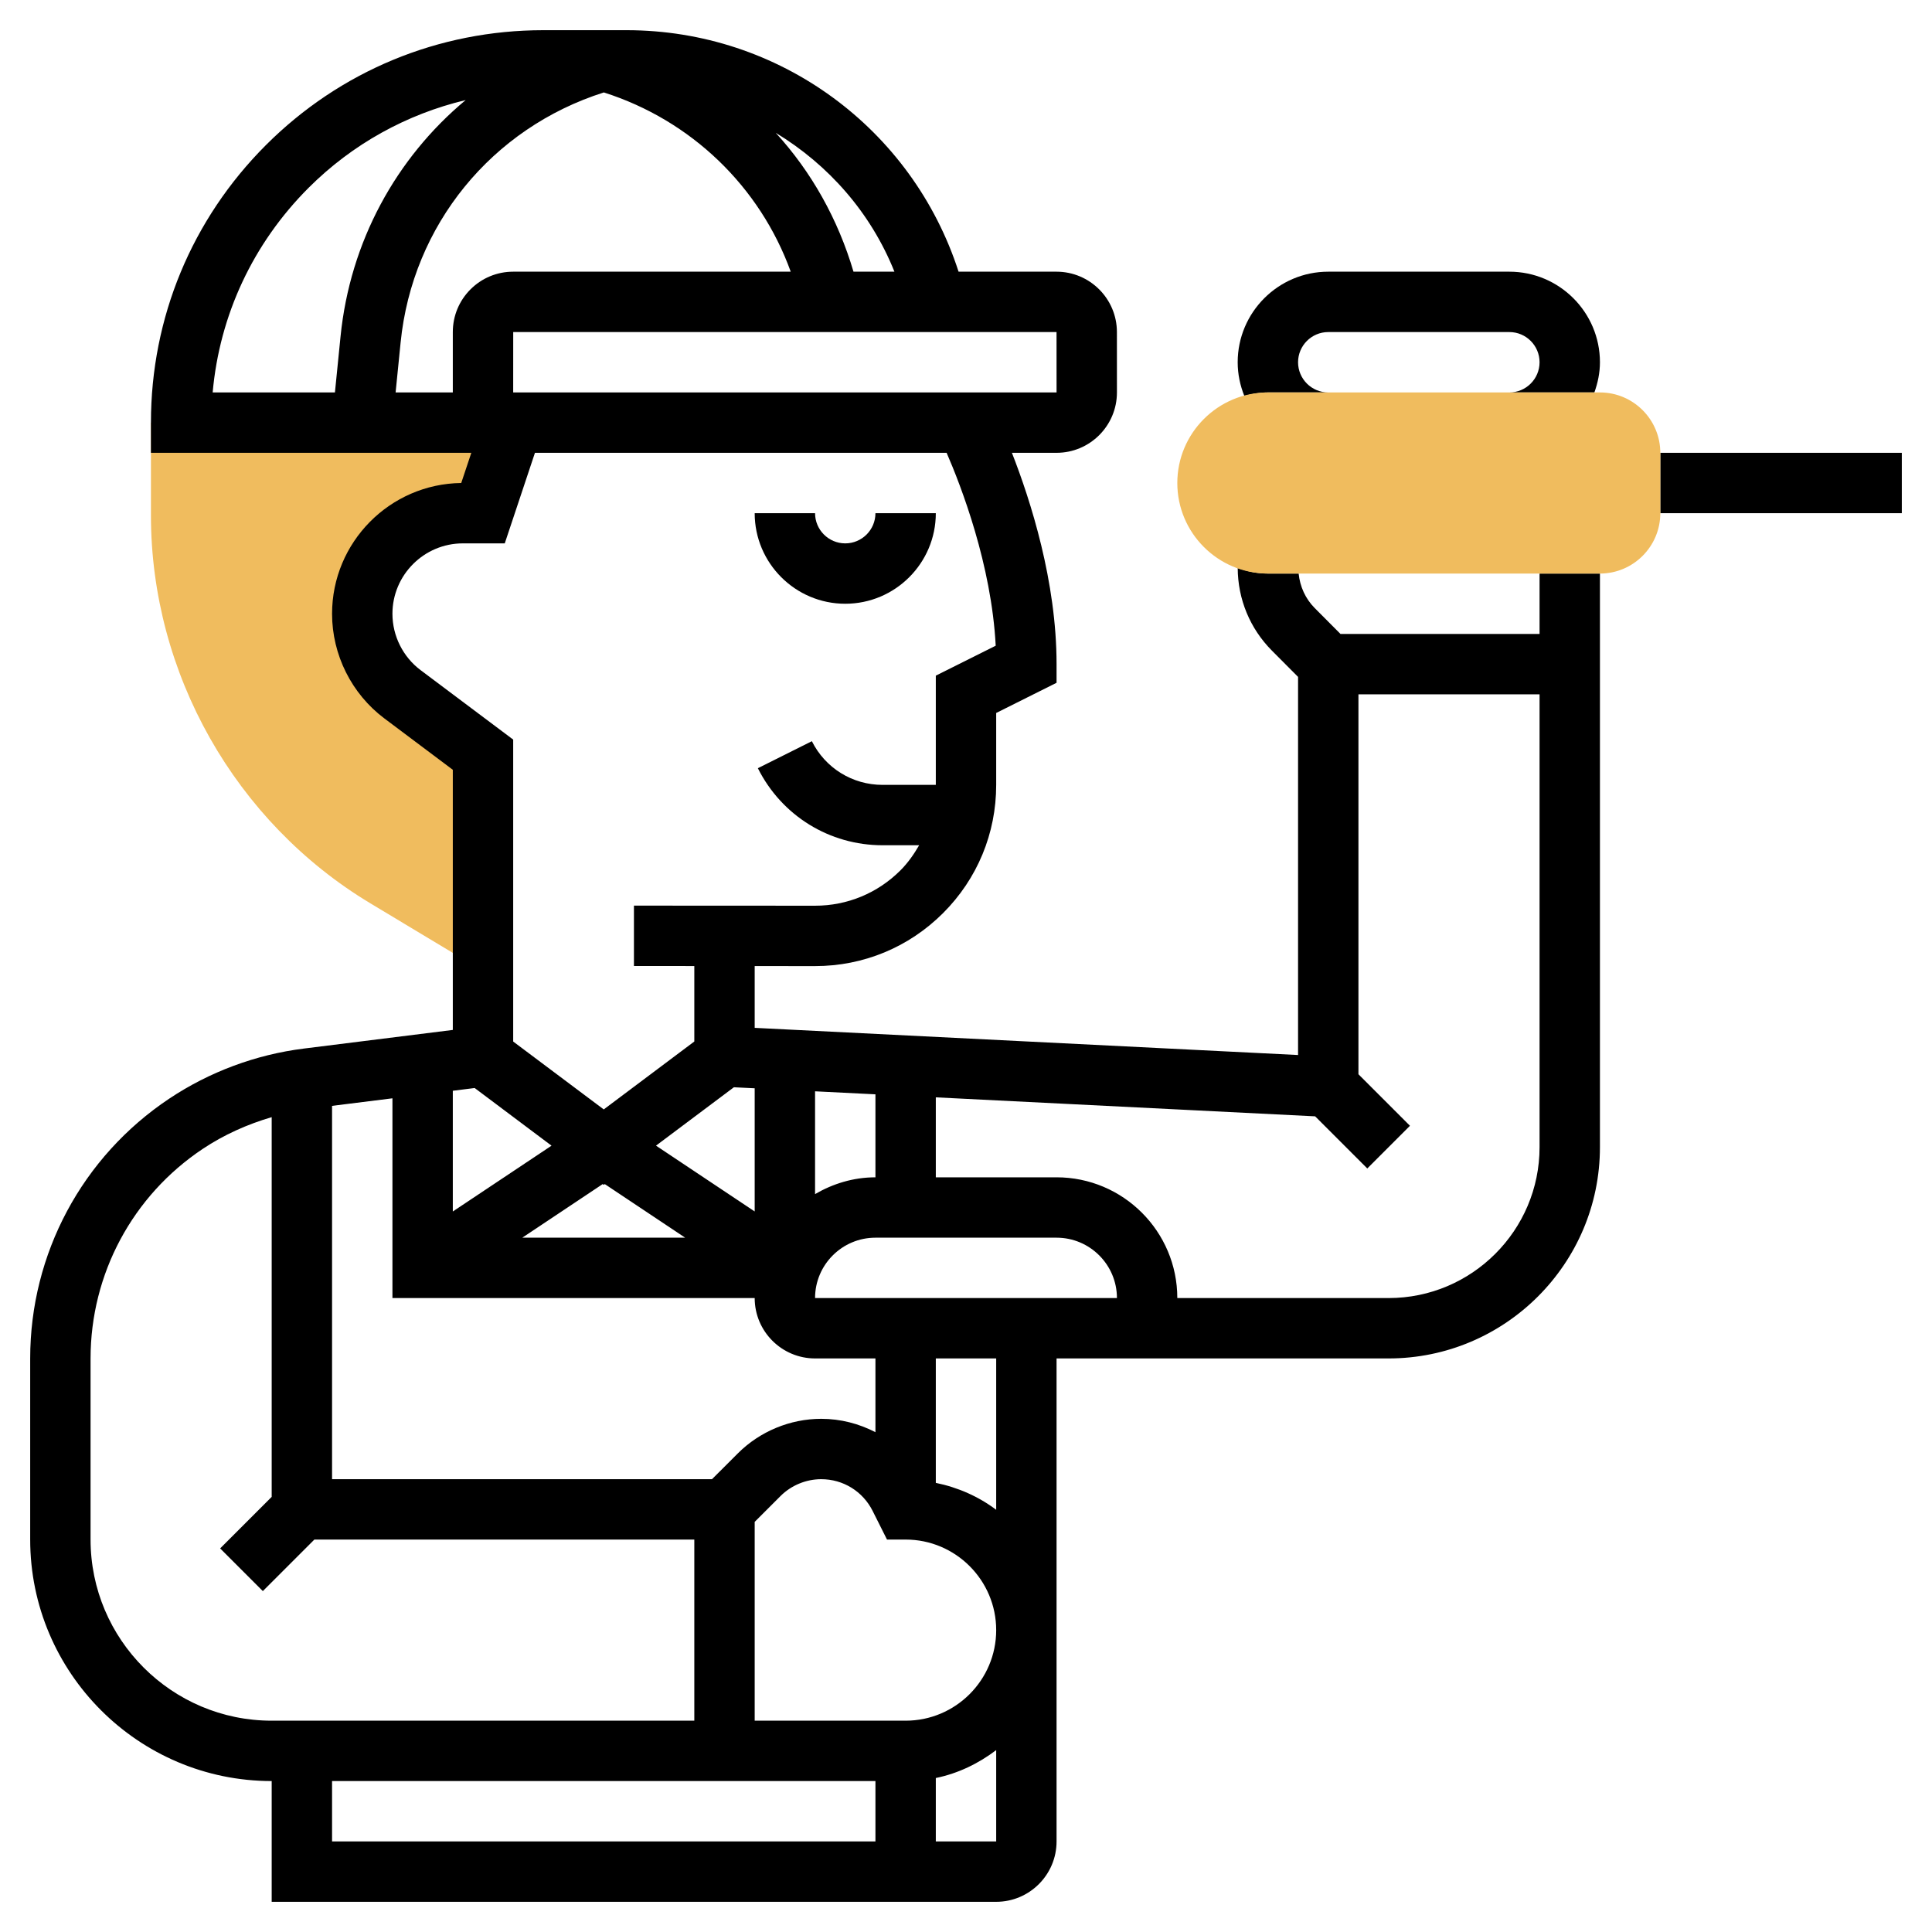 <svg id="_x33_0" enable-background="new 0 0 64 64" height="512" viewBox="0 0 64 64" width="512" xmlns="http://www.w3.org/2000/svg"><g><g><path d="m15.333 17h.667l1-3c-5.18 0-11 0-11 0h-1v3.07c0 5.234 2.787 10.161 7.272 12.856l3.451 2.074h.277v-7l-2.667-2c-.839-.63-1.333-1.617-1.333-2.667 0-1.841 1.492-3.333 3.333-3.333z" fill="#f0bc5e"/></g><g><path d="m28 20c1.654 0 3-1.346 3-3h-2c0 .551-.448 1-1 1s-1-.449-1-1h-2c0 1.654 1.346 3 3 3z"/><path d="m51 21h-6.595l-.852-.856c-.31-.312-.49-.713-.534-1.144h-1.019c-.352 0-.685-.072-.999-.184.004 1.033.405 2.005 1.134 2.738l.865.869v12.526l-18-.9v-2.047l1.997.001h.004c1.602 0 3.107-.624 4.24-1.756 1.135-1.134 1.759-2.642 1.759-4.245v-2.384l2-1v-.618c0-2.731-.857-5.412-1.479-7h1.479c1.103 0 2-.897 2-2l-.001-2c0-1.102-.896-1.999-1.999-2h-3.246c-1.533-4.748-5.948-8-10.999-8h-2.755-.001c-3.472 0-6.736 1.352-9.191 3.807-2.455 2.456-3.808 5.72-3.808 9.193v1h10.613l-.334 1c-2.364.029-4.279 1.962-4.279 4.333 0 1.356.647 2.652 1.733 3.466l2.267 1.701v8.618l-4.934.617c-1.587.198-3.128.771-4.458 1.658-2.885 1.923-4.608 5.14-4.608 8.607v6c0 4.411 3.589 8 8 8v4h24c1.103 0 2-.897 2-2v-16h11c3.859 0 7-3.141 7-7v-19h-2zm-24 18.556v-3.405l2 .1v2.749c-.732 0-1.409.212-2 .556zm0 5.444h2v2.443c-.544-.282-1.155-.443-1.797-.443-1.027 0-2.033.417-2.76 1.144l-.857.856h-12.586v-12.367l2-.25v6.617h12c0 1.103.897 2 2 2zm3 12h-5v-6.586l.857-.857c.355-.354.846-.557 1.347-.557.726 0 1.379.403 1.704 1.053l.475.947h.617c1.654 0 3 1.346 3 3s-1.346 3-3 3zm-11.73-19.048-3.27 2.18v-3.999l.724-.091zm6.041-1.935.689.034v4.08l-3.269-2.18zm-4.311 3.233.034-.026 2.663 1.776h-5.395l2.663-1.776zm14.999-28.25.001 2h-18l.001-2zm-5.37-2h-1.356c-.511-1.734-1.389-3.303-2.576-4.6 1.745 1.057 3.149 2.643 3.932 4.6zm-19.407-2.778c1.456-1.455 3.251-2.44 5.203-2.907-2.307 1.922-3.83 4.694-4.144 7.83l-.186 1.855h-4.05c.228-2.561 1.337-4.938 3.177-6.778zm4.778 4.778v2h-1.895l.166-1.656c.39-3.893 3.024-7.104 6.732-8.282 2.894.922 5.171 3.118 6.191 5.938h-9.192c-.001 0-.001 0-.002 0-.534 0-1.036.208-1.414.585-.378.378-.586.881-.586 1.415zm-1.066 11.2c-.585-.438-.934-1.136-.934-1.867 0-1.286 1.047-2.333 2.333-2.333h1.388l1-3h13.637c.479 1.102 1.487 3.708 1.626 6.39l-1.984.992v3.618h-1.764c-.998 0-1.896-.555-2.342-1.447l-1.789.895c.789 1.574 2.372 2.552 4.131 2.552h1.212c-.173.297-.37.582-.62.832-.756.755-1.76 1.171-2.827 1.171-.001 0-.002 0-.003 0l-5.998-.003v2l2 .001v2.5l-3 2.25-3-2.249v-10.002zm-10.934 28.8v-6c0-2.796 1.39-5.392 3.718-6.943.7-.467 1.475-.813 2.282-1.05v12.579l-1.707 1.707 1.414 1.414 1.707-1.707h12.586v6h-14c-3.309 0-6-2.691-6-6zm8 8h18v2h-18zm20 2v-2.101c.743-.152 1.416-.482 2-.924v3.025zm2-10.986c-.581-.438-1.262-.741-2-.892v-4.122h2zm-6-7.014c0-1.103.897-2 2-2h6c1.103 0 2 .897 2 2zm24-5c0 2.757-2.243 5-5 5h-7c0-2.206-1.794-4-4-4h-4v-2.649l12.566.629 1.727 1.727 1.414-1.414-1.707-1.707v-12.586h6z"/><path d="m55 15h8v2h-8z"/><path d="m50 9h-6c-1.654 0-3 1.346-3 3 0 .395.081.77.22 1.116.251-.068.509-.116.78-.116h2c-.552 0-1-.449-1-1s.448-1 1-1h6c.552 0 1 .449 1 1s-.448 1-1 1h2.816c.112-.314.184-.648.184-1 0-1.654-1.346-3-3-3z"/></g><g><g><path d="m53 19h-11c-1.654 0-3-1.346-3-3s1.346-3 3-3h11c1.103 0 2 .897 2 2v2c0 1.103-.897 2-2 2z" fill="#f0bc5e"/></g></g></g></svg>